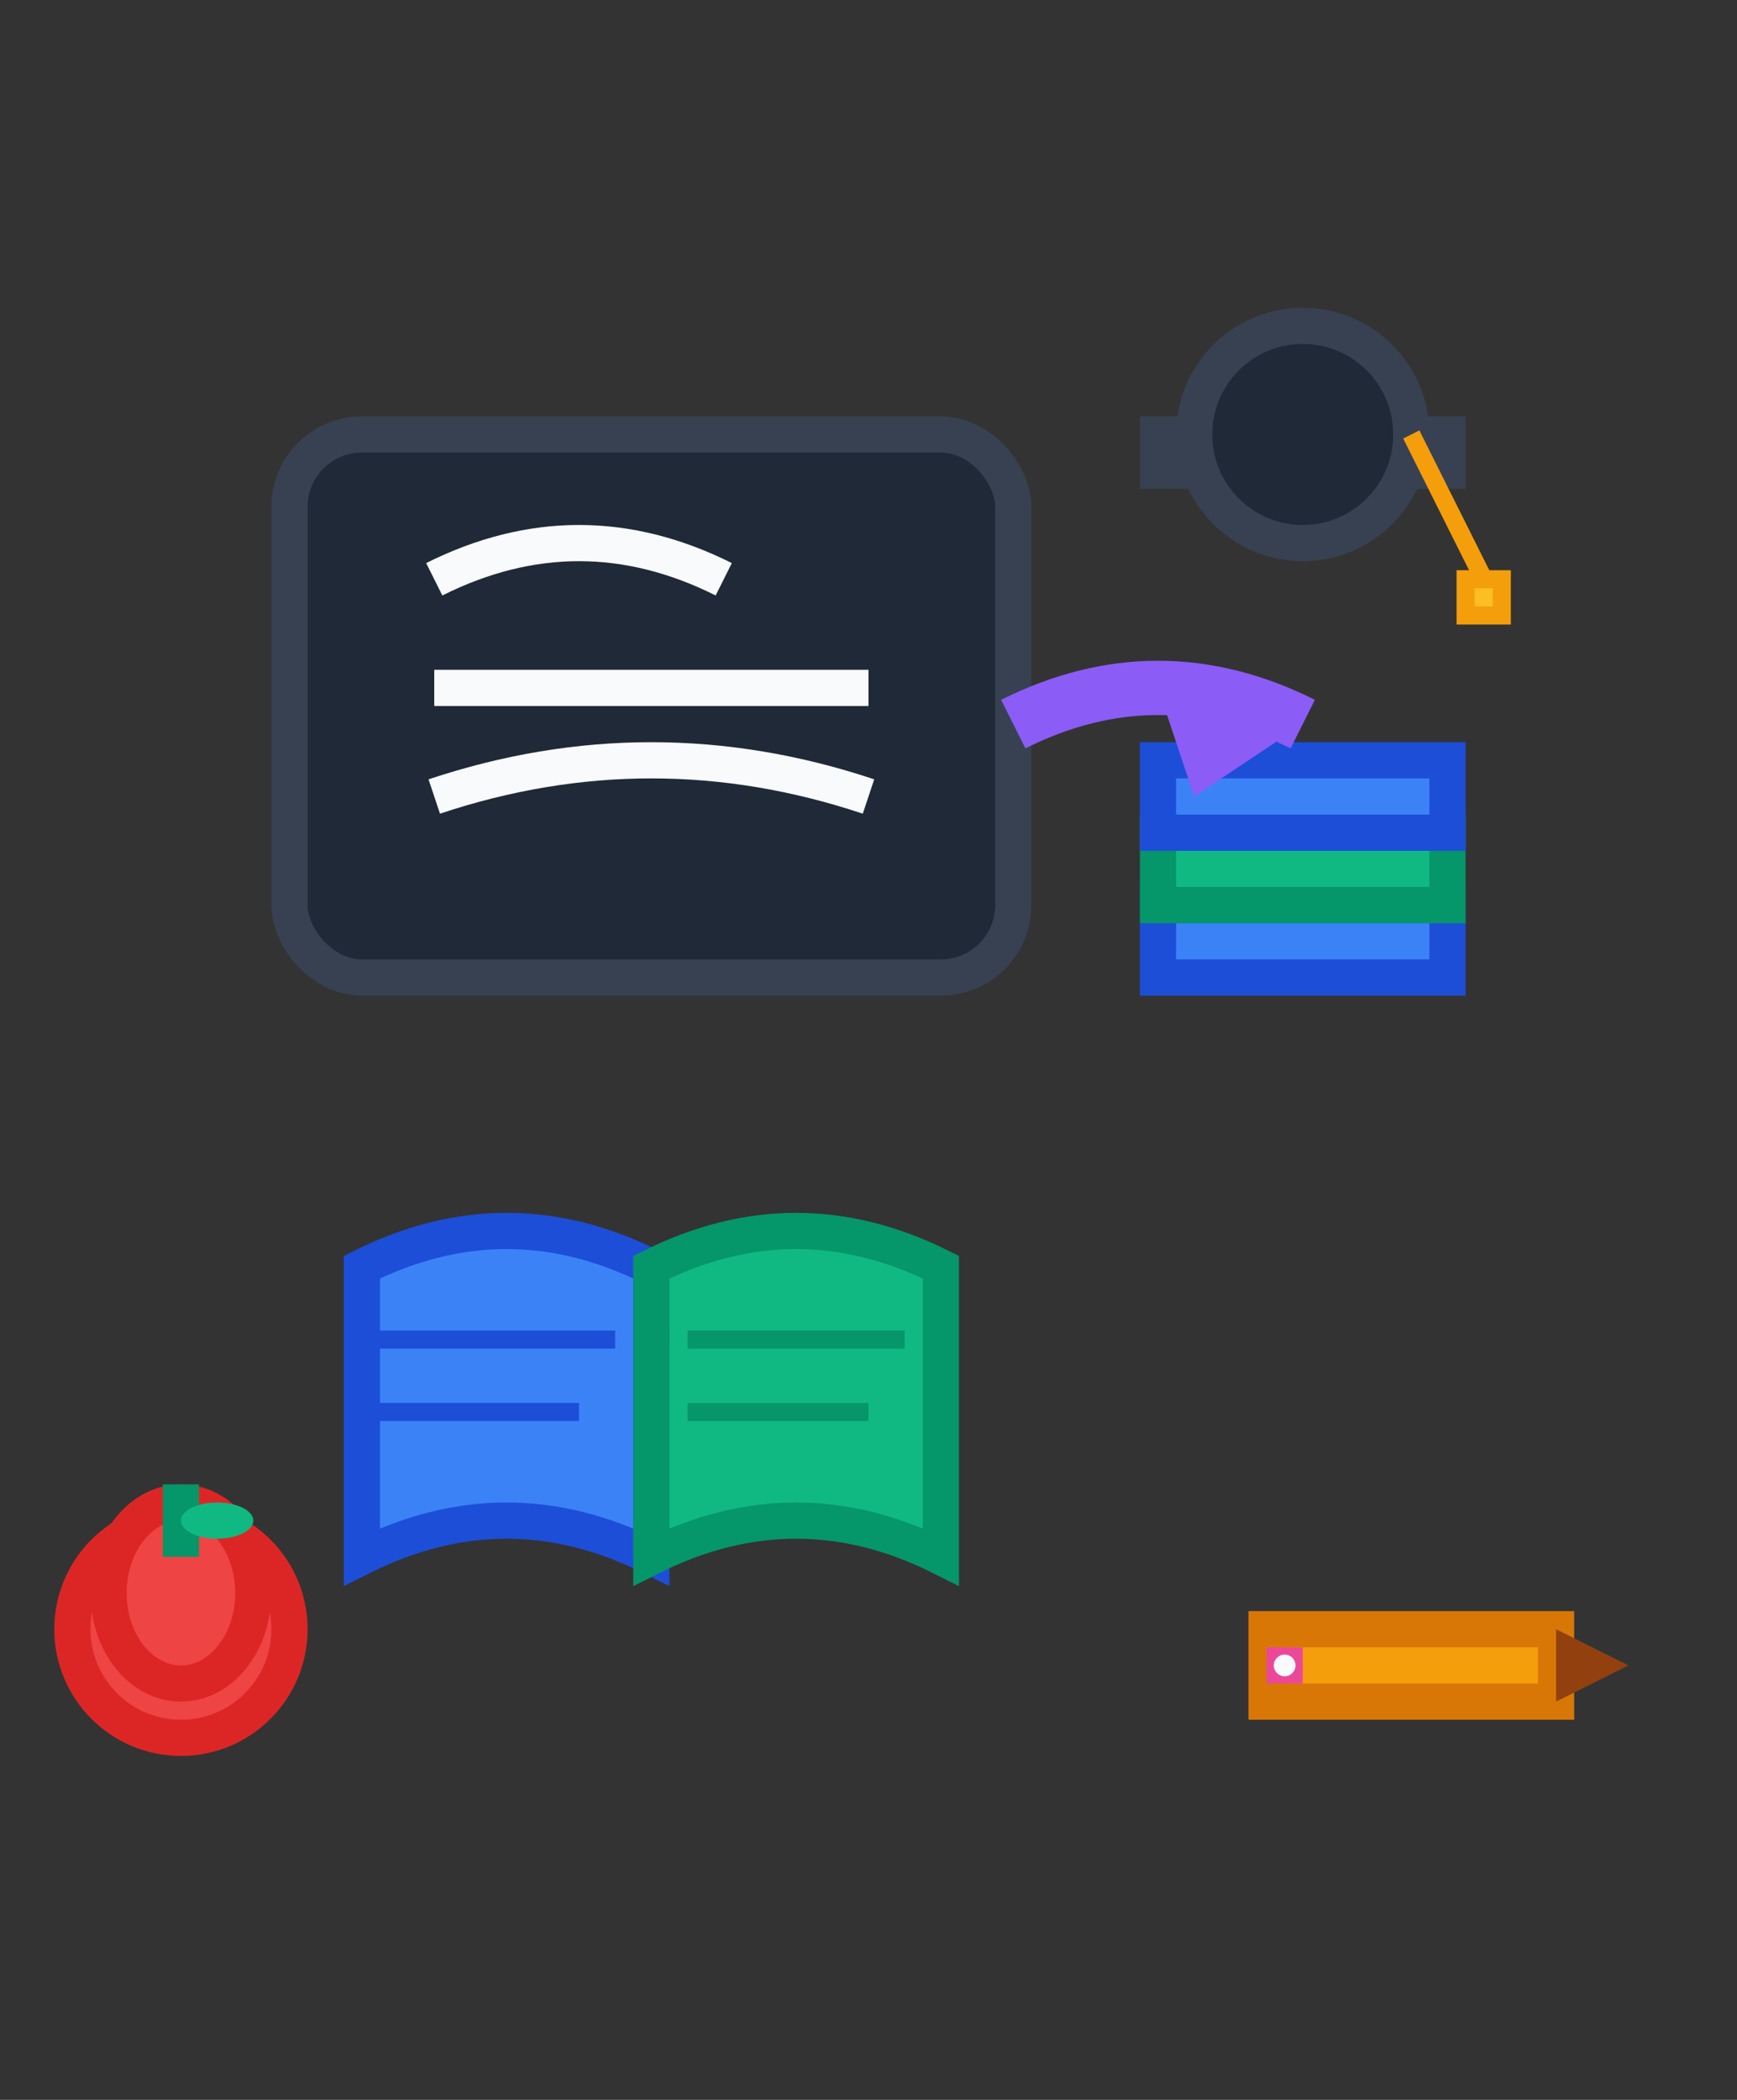 <svg width="48" height="58" viewBox="0 0 48 58" xmlns="http://www.w3.org/2000/svg">
  <rect x="0" y="0" width="48" height="58" fill="#333333" stroke="none"/>
  <defs>
    <style>
      .blackboard { fill: #1f2937; stroke: #374151; stroke-width: 1; }
      .chalk { fill: #f8fafc; stroke: #e2e8f0; stroke-width: 0.5; }
      .book { fill: #3b82f6; stroke: #1d4ed8; stroke-width: 1; }
      .book-alt { fill: #10b981; stroke: #059669; stroke-width: 1; }
      .cap { fill: #1f2937; stroke: #374151; stroke-width: 1; }
      .tassel { fill: #fbbf24; stroke: #f59e0b; stroke-width: 0.5; }
      .apple { fill: #ef4444; stroke: #dc2626; stroke-width: 1; }
      .pencil { fill: #f59e0b; stroke: #d97706; stroke-width: 1; }
      
      .write {
        animation: write 3s ease-in-out infinite;
      }
      
      .stack {
        animation: stack 2s ease-in-out infinite;
      }
      
      .swing {
        animation: swing 2.5s ease-in-out infinite;
      }
      
      .roll {
        animation: roll 4s ease-in-out infinite;
      }
      
      @keyframes write {
        0% { stroke-dasharray: 0 50; }
        50% { stroke-dasharray: 25 25; }
        100% { stroke-dasharray: 50 0; }
      }
      
      @keyframes stack {
        0%, 100% { transform: translateY(0px); }
        50% { transform: translateY(-3px); }
      }
      
      @keyframes swing {
        0%, 100% { transform: rotate(-10deg); }
        50% { transform: rotate(10deg); }
      }
      
      @keyframes roll {
        0%, 100% { transform: rotate(0deg); }
        50% { transform: rotate(180deg); }
      }
    </style>
  </defs>
  
  <!-- Blackboard -->
  <rect x="8" y="12" width="20" height="15" rx="2" class="blackboard"/>
  
  <!-- Chalk writing -->
  <g class="write">
    <path d="M 12 16 Q 16 14 20 16" stroke="#f8fafc" stroke-width="1" fill="none"/>
    <path d="M 12 19 L 24 19" stroke="#f8fafc" stroke-width="1" fill="none"/>
    <path d="M 12 22 Q 18 20 24 22" stroke="#f8fafc" stroke-width="1" fill="none"/>
  </g>
  
  <!-- Book stack -->
  <g class="stack">
    <rect x="32" y="25" width="8" height="2" class="book"/>
    <rect x="32" y="23" width="8" height="2" class="book-alt" style="animation-delay: 0.5s;"/>
    <rect x="32" y="21" width="8" height="2" class="book" style="animation-delay: 1s;"/>
  </g>
  
  <!-- Open book -->
  <g transform="translate(10, 35)">
    <path d="M 0 0 Q 4 -2 8 0 L 8 8 Q 4 6 0 8 Z" class="book"/>
    <path d="M 8 0 Q 12 -2 16 0 L 16 8 Q 12 6 8 8 Z" class="book-alt"/>
    <line x1="0" y1="2" x2="7" y2="2" stroke="#1d4ed8" stroke-width="0.5"/>
    <line x1="0" y1="4" x2="6" y2="4" stroke="#1d4ed8" stroke-width="0.5"/>
    <line x1="9" y1="2" x2="15" y2="2" stroke="#059669" stroke-width="0.5"/>
    <line x1="9" y1="4" x2="14" y2="4" stroke="#059669" stroke-width="0.5"/>
  </g>
  
  <!-- Graduation cap -->
  <g transform="translate(32, 12)">
    <rect x="0" y="0" width="8" height="1" class="cap"/>
    <circle cx="4" cy="0" r="3" class="cap"/>
    
    <!-- Tassel -->
    <g class="swing" transform-origin="7 0">
      <line x1="7" y1="0" x2="9" y2="4" class="tassel" stroke-width="1"/>
      <rect x="8.5" y="4" width="1" height="1" class="tassel"/>
    </g>
  </g>
  
  <!-- Apple -->
  <g transform="translate(5, 45)">
    <circle cx="0" cy="0" r="3" class="apple"/>
    <ellipse cx="0" cy="-1" rx="2" ry="2.5" class="apple"/>
    <rect x="-0.5" y="-4" width="1" height="2" fill="#059669"/>
    <ellipse cx="1" cy="-3" rx="1" ry="0.5" fill="#10b981"/>
  </g>
  
  <!-- Pencil -->
  <g class="roll" transform="translate(35, 45)">
    <rect x="0" y="0" width="8" height="2" class="pencil"/>
    <polygon points="8,0 10,1 8,2" fill="#92400e"/>
    <rect x="0" y="0.5" width="1" height="1" fill="#ec4899"/>
    <circle cx="0.5" cy="1" r="0.3" fill="#f8fafc"/>
  </g>
  
  <!-- Knowledge transfer arrows -->
  <g class="write" style="animation-delay: 1s;">
    <path d="M 28 20 Q 32 18 36 20" stroke="#8b5cf6" stroke-width="1.5" fill="none"/>
    <polygon points="36,20 32,19 33,22" fill="#8b5cf6"/>
  </g>
</svg>